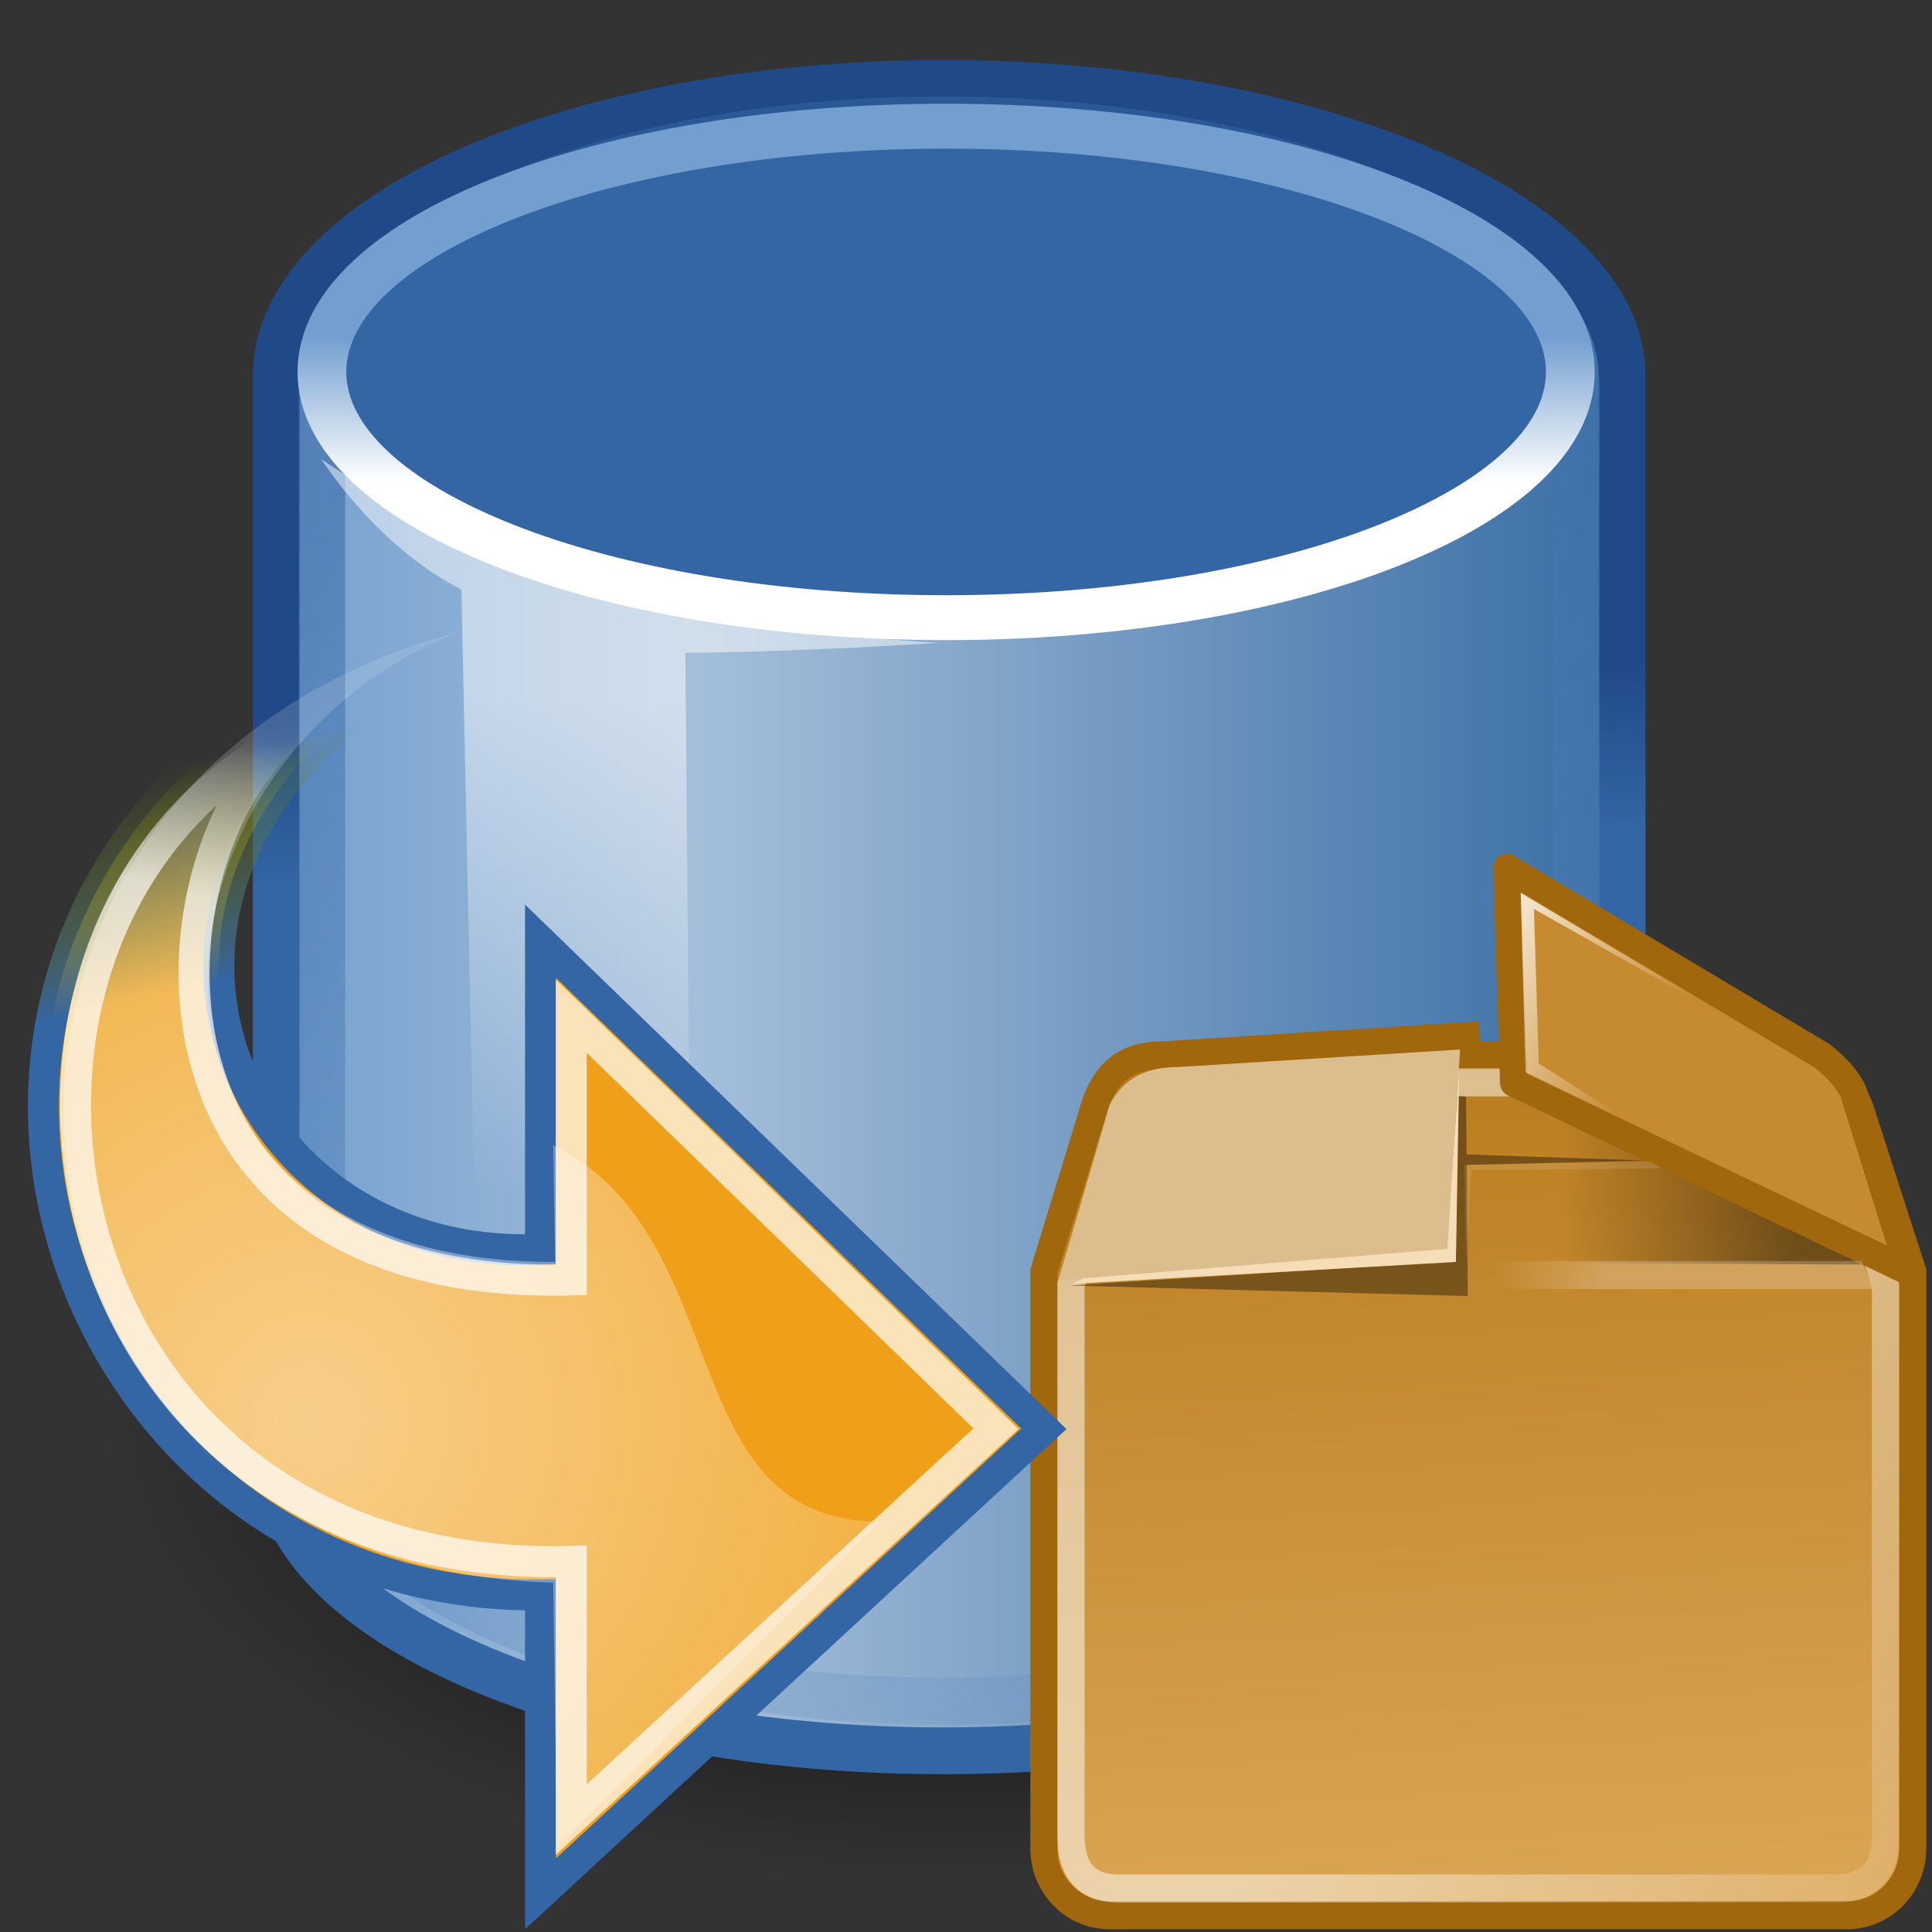 <?xml version="1.0" encoding="UTF-8" standalone="no"?>
<!-- Created with Inkscape (http://www.inkscape.org/) -->

<svg
   xmlns:dc="http://purl.org/dc/elements/1.1/"
   xmlns:cc="http://creativecommons.org/ns#"
   xmlns:rdf="http://www.w3.org/1999/02/22-rdf-syntax-ns#"
   xmlns:svg="http://www.w3.org/2000/svg"
   xmlns="http://www.w3.org/2000/svg"
   xmlns:xlink="http://www.w3.org/1999/xlink"
   xmlns:sodipodi="http://sodipodi.sourceforge.net/DTD/sodipodi-0.dtd"
   xmlns:inkscape="http://www.inkscape.org/namespaces/inkscape"
   width="48px"
   height="48px"
   id="svg6431"
   sodipodi:version="0.32"
   inkscape:version="0.48.0 r9654"
   sodipodi:docname="DB_export_csv.svg"
   inkscape:export-filename="/home/elbosso/DB.png"
   inkscape:export-xdpi="45"
   inkscape:export-ydpi="45"
   inkscape:output_extension="org.inkscape.output.svg.inkscape"
   version="1.1">
  <rect width="100%" height="100%" fill="#333333" stroke="none"/>
  <defs
     id="defs6433">
    <inkscape:perspective
       sodipodi:type="inkscape:persp3d"
       inkscape:vp_x="0 : 24 : 1"
       inkscape:vp_y="0 : 1000 : 0"
       inkscape:vp_z="48 : 24 : 1"
       inkscape:persp3d-origin="24 : 16 : 1"
       id="perspective3733" />
    <linearGradient
       id="linearGradient4969">
      <stop
         style="stop-color:#ceb700;stop-opacity:0;"
         offset="0"
         id="stop4971" />
      <stop
         style="stop-color:#ceb700;stop-opacity:1;"
         offset="1"
         id="stop4973" />
    </linearGradient>
    <linearGradient
       id="linearGradient4952">
      <stop
         style="stop-color:#ceb700;stop-opacity:1;"
         offset="0"
         id="stop4954" />
      <stop
         style="stop-color:#ceb700;stop-opacity:0.157;"
         offset="1"
         id="stop4956" />
    </linearGradient>
    <linearGradient
       id="linearGradient4944">
      <stop
         style="stop-color:#ceb700;stop-opacity:1;"
         offset="0"
         id="stop4946" />
      <stop
         style="stop-color:#ceb700;stop-opacity:0.157;"
         offset="1"
         id="stop4948" />
    </linearGradient>
    <linearGradient
       id="linearGradient7916">
      <stop
         style="stop-color:#ffffff;stop-opacity:1;"
         offset="0"
         id="stop7918" />
      <stop
         style="stop-color:#ffffff;stop-opacity:0.34;"
         offset="1"
         id="stop7920" />
    </linearGradient>
    <linearGradient
       inkscape:collect="always"
       id="linearGradient8662">
      <stop
         style="stop-color:#000000;stop-opacity:1;"
         offset="0"
         id="stop8664" />
      <stop
         style="stop-color:#000000;stop-opacity:0;"
         offset="1"
         id="stop8666" />
    </linearGradient>
    <radialGradient
       inkscape:collect="always"
       xlink:href="#linearGradient8662"
       id="radialGradient1503"
       gradientUnits="userSpaceOnUse"
       gradientTransform="matrix(1,0,0,0.537,-1.018989e-13,16.873)"
       cx="24.837"
       cy="36.421"
       fx="24.837"
       fy="36.421"
       r="15.645" />
    <linearGradient
       inkscape:collect="always"
       id="linearGradient2847">
      <stop
         style="stop-color:#3465a4;stop-opacity:1;"
         offset="0"
         id="stop2849" />
      <stop
         style="stop-color:#3465a4;stop-opacity:0;"
         offset="1"
         id="stop2851" />
    </linearGradient>
    <linearGradient
       inkscape:collect="always"
       xlink:href="#linearGradient2847"
       id="linearGradient1488"
       gradientUnits="userSpaceOnUse"
       gradientTransform="matrix(-1,0,0,-1,-1.242,40.082)"
       x1="37.128"
       y1="29.73"
       x2="37.065"
       y2="26.194" />
    <linearGradient
       id="linearGradient2831">
      <stop
         style="stop-color:#3465a4;stop-opacity:1;"
         offset="0"
         id="stop2833" />
      <stop
         id="stop2855"
         offset="0.333"
         style="stop-color:#5b86be;stop-opacity:1;" />
      <stop
         style="stop-color:#83a8d8;stop-opacity:0;"
         offset="1"
         id="stop2835" />
    </linearGradient>
    <linearGradient
       inkscape:collect="always"
       xlink:href="#linearGradient2831"
       id="linearGradient1486"
       gradientUnits="userSpaceOnUse"
       gradientTransform="translate(-48.305,-6.043)"
       x1="13.479"
       y1="10.612"
       x2="15.419"
       y2="19.115" />
    <linearGradient
       id="linearGradient2380">
      <stop
         style="stop-color:#b9cfe7;stop-opacity:1"
         offset="0"
         id="stop2382" />
      <stop
         style="stop-color:#729fcf;stop-opacity:1"
         offset="1"
         id="stop2384" />
    </linearGradient>
    <linearGradient
       id="linearGradient2682">
      <stop
         style="stop-color:#3977c3;stop-opacity:1;"
         offset="0"
         id="stop2684" />
      <stop
         style="stop-color:#89aedc;stop-opacity:0;"
         offset="1"
         id="stop2686" />
    </linearGradient>
    <linearGradient
       inkscape:collect="always"
       xlink:href="#linearGradient2682"
       id="linearGradient2688"
       x1="36.714"
       y1="31.456"
       x2="37.124"
       y2="24.842"
       gradientUnits="userSpaceOnUse"
       gradientTransform="translate(-48.77,-5.766)" />
    <linearGradient
       inkscape:collect="always"
       id="linearGradient2690">
      <stop
         style="stop-color:#c4d7eb;stop-opacity:1;"
         offset="0"
         id="stop2692" />
      <stop
         style="stop-color:#c4d7eb;stop-opacity:0;"
         offset="1"
         id="stop2694" />
    </linearGradient>
    <linearGradient
       inkscape:collect="always"
       xlink:href="#linearGradient2690"
       id="linearGradient2696"
       x1="32.648"
       y1="30.749"
       x2="37.124"
       y2="24.842"
       gradientUnits="userSpaceOnUse"
       gradientTransform="translate(-48.77,-5.766)" />
    <linearGradient
       inkscape:collect="always"
       id="linearGradient2871">
      <stop
         style="stop-color:#3465a4;stop-opacity:1;"
         offset="0"
         id="stop2873" />
      <stop
         style="stop-color:#3465a4;stop-opacity:1"
         offset="1"
         id="stop2875" />
    </linearGradient>
    <linearGradient
       id="linearGradient2402">
      <stop
         style="stop-color:#729fcf;stop-opacity:1;"
         offset="0"
         id="stop2404" />
      <stop
         style="stop-color:#528ac5;stop-opacity:1;"
         offset="1"
         id="stop2406" />
    </linearGradient>
    <linearGradient
       inkscape:collect="always"
       xlink:href="#linearGradient2797"
       id="linearGradient1493"
       gradientUnits="userSpaceOnUse"
       x1="5.965"
       y1="26.048"
       x2="52.854"
       y2="26.048" />
    <linearGradient
       inkscape:collect="always"
       id="linearGradient2797">
      <stop
         style="stop-color:#ffffff;stop-opacity:1;"
         offset="0"
         id="stop2799" />
      <stop
         style="stop-color:#ffffff;stop-opacity:0;"
         offset="1"
         id="stop2801" />
    </linearGradient>
    <linearGradient
       inkscape:collect="always"
       xlink:href="#linearGradient2797"
       id="linearGradient1491"
       gradientUnits="userSpaceOnUse"
       x1="5.965"
       y1="26.048"
       x2="52.854"
       y2="26.048" />
    <linearGradient
       inkscape:collect="always"
       id="linearGradient7179">
      <stop
         style="stop-color:#ffffff;stop-opacity:1;"
         offset="0"
         id="stop7181" />
      <stop
         style="stop-color:#ffffff;stop-opacity:0;"
         offset="1"
         id="stop7183" />
    </linearGradient>
    <linearGradient
       id="linearGradient2316">
      <stop
         style="stop-color:#000000;stop-opacity:1;"
         offset="0"
         id="stop2318" />
      <stop
         style="stop-color:#ffffff;stop-opacity:0.66;"
         offset="1"
         id="stop2320" />
    </linearGradient>
    <linearGradient
       id="linearGradient1322">
      <stop
         id="stop1324"
         offset="0"
         style="stop-color:#729fcf" />
      <stop
         id="stop1326"
         offset="1"
         style="stop-color:#5187d6;stop-opacity:1;" />
    </linearGradient>
    <linearGradient
       inkscape:collect="always"
       xlink:href="#linearGradient7179"
       id="linearGradient7185"
       x1="13.435"
       y1="13.604"
       x2="22.375"
       y2="23.554"
       gradientUnits="userSpaceOnUse" />
    <linearGradient
       inkscape:collect="always"
       xlink:href="#linearGradient7179"
       id="linearGradient7189"
       gradientUnits="userSpaceOnUse"
       x1="13.435"
       y1="13.604"
       x2="22.375"
       y2="23.554"
       gradientTransform="matrix(-1,0,0,-1,47.939,50.025)" />
    <linearGradient
       inkscape:collect="always"
       xlink:href="#linearGradient2380"
       id="linearGradient7180"
       gradientUnits="userSpaceOnUse"
       x1="62.514"
       y1="36.061"
       x2="15.985"
       y2="20.609" />
    <linearGradient
       inkscape:collect="always"
       xlink:href="#linearGradient2871"
       id="linearGradient7182"
       gradientUnits="userSpaceOnUse"
       x1="46.835"
       y1="45.264"
       x2="45.38"
       y2="50.94" />
    <linearGradient
       inkscape:collect="always"
       xlink:href="#linearGradient2402"
       id="linearGradient7184"
       gradientUnits="userSpaceOnUse"
       x1="18.936"
       y1="23.668"
       x2="53.589"
       y2="26.649" />
    <linearGradient
       inkscape:collect="always"
       xlink:href="#linearGradient2871"
       id="linearGradient7186"
       gradientUnits="userSpaceOnUse"
       x1="46.835"
       y1="45.264"
       x2="45.38"
       y2="50.94" />
    <linearGradient
       inkscape:collect="always"
       xlink:href="#linearGradient4944"
       id="linearGradient4950"
       x1="12.198"
       y1="23.307"
       x2="38.782"
       y2="23.307"
       gradientUnits="userSpaceOnUse"
       gradientTransform="matrix(-1,0,0,1,50.981,0)" />
    <linearGradient
       inkscape:collect="always"
       xlink:href="#linearGradient4952"
       id="linearGradient4958"
       x1="12.538"
       y1="18.445"
       x2="34.612"
       y2="18.445"
       gradientUnits="userSpaceOnUse" />
    <linearGradient
       inkscape:collect="always"
       xlink:href="#linearGradient4969"
       id="linearGradient4975"
       x1="12.705"
       y1="28.079"
       x2="29.263"
       y2="28.079"
       gradientUnits="userSpaceOnUse" />
    <linearGradient
       inkscape:collect="always"
       xlink:href="#linearGradient4944"
       id="linearGradient5008"
       gradientUnits="userSpaceOnUse"
       gradientTransform="matrix(-1,0,0,1,50.981,0)"
       x1="12.198"
       y1="23.307"
       x2="38.782"
       y2="23.307" />
    <radialGradient
       cx="23.857"
       cy="40"
       fx="23.857"
       fy="40"
       gradientTransform="matrix(1,0,0,0.5,0,20)"
       gradientUnits="userSpaceOnUse"
       id="radialGradient33182"
       inkscape:collect="always"
       r="17.143"
       xlink:href="#linearGradient2265" />
    <linearGradient
       id="linearGradient2265"
       inkscape:collect="always">
      <stop
         id="stop2267"
         offset="0"
         style="stop-color:#000000;stop-opacity:1;" />
      <stop
         id="stop2269"
         offset="1"
         style="stop-color:#000000;stop-opacity:0;" />
    </linearGradient>
    <linearGradient
       inkscape:collect="always"
       xlink:href="#linearGradient9910"
       id="linearGradient3332"
       gradientUnits="userSpaceOnUse"
       gradientTransform="matrix(21.143,0,0,21.143,-149.962,-46.506)"
       x1="9.303"
       y1="26.719"
       x2="38.826"
       y2="26.719" />
    <linearGradient
       id="linearGradient9910">
      <stop
         id="stop9912"
         offset="0"
         style="stop-color:#729fcf;stop-opacity:1;" />
      <stop
         id="stop9918"
         offset="0.316"
         style="stop-color:#a5bfda;stop-opacity:1;" />
      <stop
         id="stop9914"
         offset="1"
         style="stop-color:#376ca4;stop-opacity:1;" />
    </linearGradient>
    <linearGradient
       inkscape:collect="always"
       xlink:href="#linearGradient4206"
       id="linearGradient3334"
       gradientUnits="userSpaceOnUse"
       gradientTransform="matrix(21.143,0,0,21.143,-149.962,-46.506)"
       x1="25.065"
       y1="21.857"
       x2="25.208"
       y2="25.429" />
    <linearGradient
       id="linearGradient4206">
      <stop
         id="stop4208"
         offset="0"
         style="stop-color:#204a87;stop-opacity:1;" />
      <stop
         id="stop4210"
         offset="1"
         style="stop-color:#3465a4;stop-opacity:1;" />
    </linearGradient>
    <linearGradient
       inkscape:collect="always"
       xlink:href="#linearGradient2682-3"
       id="linearGradient3329"
       gradientUnits="userSpaceOnUse"
       gradientTransform="matrix(21.143,0,0,21.143,-149.962,-46.506)"
       x1="17.16"
       y1="14.004"
       x2="37.969"
       y2="56.576" />
    <linearGradient
       id="linearGradient2682-3">
      <stop
         id="stop2684-8"
         offset="0"
         style="stop-color:#3465a4;stop-opacity:1;" />
      <stop
         id="stop2686-5"
         offset="1"
         style="stop-color:#729fcf;stop-opacity:0;" />
    </linearGradient>
    <linearGradient
       gradientUnits="userSpaceOnUse"
       id="linearGradient33190"
       inkscape:collect="always"
       x1="24"
       x2="24"
       xlink:href="#linearGradient6932"
       y1="16.525"
       y2="13.285" />
    <linearGradient
       id="linearGradient6932">
      <stop
         id="stop6934"
         offset="0"
         style="stop-color:#ffffff;stop-opacity:1;" />
      <stop
         id="stop6936"
         offset="1"
         style="stop-color:#729fcf;stop-opacity:1;" />
    </linearGradient>
    <linearGradient
       inkscape:collect="always"
       xlink:href="#linearGradient6924"
       id="linearGradient3325"
       gradientUnits="userSpaceOnUse"
       gradientTransform="matrix(21.143,0,0,21.143,-152.982,9.372)"
       x1="16.071"
       y1="19.5"
       x2="15.786"
       y2="30" />
    <linearGradient
       id="linearGradient6924">
      <stop
         id="stop6926"
         offset="0"
         style="stop-color:#ffffff;stop-opacity:1;" />
      <stop
         id="stop6928"
         offset="1"
         style="stop-color:#ffffff;stop-opacity:0;" />
    </linearGradient>
    <linearGradient
       y2="30"
       x2="15.786"
       y1="19.5"
       x1="16.071"
       gradientTransform="matrix(21.143,0,0,21.143,-152.982,9.372)"
       gradientUnits="userSpaceOnUse"
       id="linearGradient3386"
       xlink:href="#linearGradient6924"
       inkscape:collect="always" />
    <linearGradient
       inkscape:collect="always"
       xlink:href="#linearGradient5048"
       id="linearGradient9731"
       gradientUnits="userSpaceOnUse"
       gradientTransform="matrix(2.774,0,0,1.97,-1892.179,-872.885)"
       x1="302.857"
       y1="366.648"
       x2="302.857"
       y2="609.505" />
    <linearGradient
       id="linearGradient5048">
      <stop
         style="stop-color:black;stop-opacity:0;"
         offset="0"
         id="stop5050" />
      <stop
         style="stop-color:black;stop-opacity:1;"
         offset="0.5"
         id="stop5056" />
      <stop
         style="stop-color:black;stop-opacity:0;"
         offset="1"
         id="stop5052" />
    </linearGradient>
    <radialGradient
       inkscape:collect="always"
       xlink:href="#linearGradient5060"
       id="radialGradient9733"
       gradientUnits="userSpaceOnUse"
       gradientTransform="matrix(2.774,0,0,1.97,-1891.633,-872.885)"
       cx="605.714"
       cy="486.648"
       fx="605.714"
       fy="486.648"
       r="117.143" />
    <linearGradient
       inkscape:collect="always"
       id="linearGradient5060">
      <stop
         style="stop-color:black;stop-opacity:1;"
         offset="0"
         id="stop5062" />
      <stop
         style="stop-color:black;stop-opacity:0;"
         offset="1"
         id="stop5064" />
    </linearGradient>
    <radialGradient
       inkscape:collect="always"
       xlink:href="#linearGradient5060"
       id="radialGradient9735"
       gradientUnits="userSpaceOnUse"
       gradientTransform="matrix(-2.774,0,0,1.97,112.762,-872.885)"
       cx="605.714"
       cy="486.648"
       fx="605.714"
       fy="486.648"
       r="117.143" />
    <linearGradient
       inkscape:collect="always"
       xlink:href="#linearGradient3299"
       id="linearGradient4988"
       gradientUnits="userSpaceOnUse"
       x1="649.467"
       y1="756.677"
       x2="121.319"
       y2="374.84" />
    <linearGradient
       id="linearGradient3299">
      <stop
         style="stop-color:#888a85;stop-opacity:1;"
         offset="0"
         id="stop3301" />
      <stop
         style="stop-color:#d3d7cf;stop-opacity:1;"
         offset="1"
         id="stop3303" />
    </linearGradient>
    <linearGradient
       inkscape:collect="always"
       xlink:href="#linearGradient3189"
       id="linearGradient4982"
       gradientUnits="userSpaceOnUse"
       x1="74.07"
       y1="219.518"
       x2="676.493"
       y2="262.375" />
    <linearGradient
       id="linearGradient3189">
      <stop
         style="stop-color:#eeeeec;stop-opacity:1;"
         offset="0"
         id="stop3191" />
      <stop
         id="stop3251"
         offset="0.5"
         style="stop-color:#eeeeec;stop-opacity:0.921;" />
      <stop
         style="stop-color:#eeeeec;stop-opacity:0;"
         offset="1"
         id="stop3193" />
    </linearGradient>
    <linearGradient
       inkscape:collect="always"
       xlink:href="#linearGradient3189"
       id="linearGradient3405"
       gradientUnits="userSpaceOnUse"
       x1="74.07"
       y1="219.518"
       x2="676.493"
       y2="262.375"
       gradientTransform="matrix(0.042,0,0,0.042,13.957,12.105)" />
    <linearGradient
       inkscape:collect="always"
       xlink:href="#linearGradient3299"
       id="linearGradient3413"
       gradientUnits="userSpaceOnUse"
       x1="649.467"
       y1="756.677"
       x2="121.319"
       y2="374.84"
       gradientTransform="matrix(0.042,0,0,0.042,13.957,12.105)" />
    <linearGradient
       id="linearGradient2966">
      <stop
         id="stop2968"
         offset="0"
         style="stop-color:#ef2929;stop-opacity:1;" />
      <stop
         id="stop3006"
         offset="0.5"
         style="stop-color:#cc0000;stop-opacity:1;" />
      <stop
         id="stop2970"
         offset="1"
         style="stop-color:#a40000;stop-opacity:1;" />
    </linearGradient>
    <linearGradient
       id="linearGradient2974">
      <stop
         id="stop2976"
         offset="0"
         style="stop-color:#eeeeec;stop-opacity:1;" />
      <stop
         id="stop2978"
         offset="1"
         style="stop-color:#babdb6;stop-opacity:1;" />
    </linearGradient>
    <linearGradient
       id="linearGradient2984">
      <stop
         id="stop2986"
         offset="0"
         style="stop-color:#e9b96e;stop-opacity:1;" />
      <stop
         id="stop2988"
         offset="1"
         style="stop-color:#e9b96e;stop-opacity:0;" />
    </linearGradient>
    <linearGradient
       id="linearGradient2994">
      <stop
         id="stop2996"
         offset="0"
         style="stop-color:#000000;stop-opacity:1;" />
      <stop
         id="stop2998"
         offset="1"
         style="stop-color:#babdb6;stop-opacity:1;" />
    </linearGradient>
    <radialGradient
       r="14.375"
       fy="125"
       fx="55"
       cy="125"
       cx="55"
       gradientUnits="userSpaceOnUse"
       id="radialGradient3828"
       xlink:href="#linearGradient12512"
       inkscape:collect="always" />
    <linearGradient
       id="linearGradient12512">
      <stop
         style="stop-color:#ffffff;stop-opacity:1;"
         offset="0"
         id="stop12513" />
      <stop
         style="stop-color:#fff520;stop-opacity:0.891;"
         offset="0.5"
         id="stop12517" />
      <stop
         style="stop-color:#fff300;stop-opacity:0;"
         offset="1"
         id="stop12514" />
    </linearGradient>
    <linearGradient
       inkscape:collect="always"
       xlink:href="#linearGradient3651"
       id="linearGradient3665"
       gradientUnits="userSpaceOnUse"
       gradientTransform="matrix(0.707,0.707,-0.707,0.707,17.736,10.197)"
       x1="-11.806"
       y1="26.508"
       x2="4.925"
       y2="26.508" />
    <linearGradient
       id="linearGradient3651">
      <stop
         id="stop3653"
         offset="0"
         style="stop-color:#afffb0;stop-opacity:1;" />
      <stop
         id="stop3655"
         offset="1"
         style="stop-color:#14c615;stop-opacity:1;" />
    </linearGradient>
    <linearGradient
       id="linearGradient7449">
      <stop
         style="stop-color:#ffb1b0;stop-opacity:1;"
         offset="0"
         id="stop7451" />
      <stop
         style="stop-color:#dd1515;stop-opacity:1;"
         offset="1"
         id="stop7453" />
    </linearGradient>
    <radialGradient
       r="14.375"
       fy="125"
       fx="55"
       cy="125"
       cx="55"
       gradientUnits="userSpaceOnUse"
       id="radialGradient3523"
       xlink:href="#linearGradient12512-8"
       inkscape:collect="always" />
    <linearGradient
       id="linearGradient12512-8">
      <stop
         style="stop-color:#ffffff;stop-opacity:1;"
         offset="0"
         id="stop12513-5" />
      <stop
         style="stop-color:#fff520;stop-opacity:0.891;"
         offset="0.5"
         id="stop12517-6" />
      <stop
         style="stop-color:#fff300;stop-opacity:0;"
         offset="1"
         id="stop12514-1" />
    </linearGradient>
    <linearGradient
       id="linearGradient2966-6">
      <stop
         id="stop2968-7"
         offset="0"
         style="stop-color:#ef2929;stop-opacity:1;" />
      <stop
         id="stop3006-5"
         offset="0.5"
         style="stop-color:#cc0000;stop-opacity:1;" />
      <stop
         id="stop2970-6"
         offset="1"
         style="stop-color:#a40000;stop-opacity:1;" />
    </linearGradient>
    <linearGradient
       id="linearGradient2974-9">
      <stop
         id="stop2976-8"
         offset="0"
         style="stop-color:#eeeeec;stop-opacity:1;" />
      <stop
         id="stop2978-7"
         offset="1"
         style="stop-color:#babdb6;stop-opacity:1;" />
    </linearGradient>
    <linearGradient
       id="linearGradient2984-2">
      <stop
         id="stop2986-8"
         offset="0"
         style="stop-color:#e9b96e;stop-opacity:1;" />
      <stop
         id="stop2988-2"
         offset="1"
         style="stop-color:#e9b96e;stop-opacity:0;" />
    </linearGradient>
    <linearGradient
       id="linearGradient2994-9">
      <stop
         id="stop2996-9"
         offset="0"
         style="stop-color:#000000;stop-opacity:1;" />
      <stop
         id="stop2998-6"
         offset="1"
         style="stop-color:#babdb6;stop-opacity:1;" />
    </linearGradient>
    <linearGradient
       y2="26.508"
       x2="4.925"
       y1="26.508"
       x1="-11.806"
       gradientTransform="matrix(0.707,0.707,-0.707,0.707,17.736,10.197)"
       gradientUnits="userSpaceOnUse"
       id="linearGradient3847"
       xlink:href="#linearGradient3651-8"
       inkscape:collect="always" />
    <linearGradient
       id="linearGradient3651-8">
      <stop
         id="stop3653-3"
         offset="0"
         style="stop-color:#afffb0;stop-opacity:1;" />
      <stop
         id="stop3655-0"
         offset="1"
         style="stop-color:#14c615;stop-opacity:1;" />
    </linearGradient>
    <linearGradient
       inkscape:collect="always"
       xlink:href="#linearGradient6965"
       id="linearGradient6971"
       x1="28.061"
       y1="31.431"
       x2="28.061"
       y2="36.437"
       gradientUnits="userSpaceOnUse"
       gradientTransform="translate(0.258,-1.165)" />
    <linearGradient
       id="linearGradient6965">
      <stop
         style="stop-color:#dddddd;stop-opacity:1;"
         offset="0"
         id="stop6967" />
      <stop
         style="stop-color:#fdfdfd;stop-opacity:1;"
         offset="1"
         id="stop6969" />
    </linearGradient>
    <linearGradient
       inkscape:collect="always"
       xlink:href="#linearGradient3049"
       id="linearGradient28779"
       gradientUnits="userSpaceOnUse"
       gradientTransform="matrix(0.498,0,0,0.498,20.763,19.753)"
       x1="19.648"
       y1="42.254"
       x2="20.631"
       y2="6.776" />
    <linearGradient
       id="linearGradient3049">
      <stop
         id="stop3051"
         offset="0"
         style="stop-color:#b6b6b6;stop-opacity:1;" />
      <stop
         style="stop-color:#f2f2f2;stop-opacity:1;"
         offset="0.5"
         id="stop2262" />
      <stop
         id="stop2264"
         offset="0.676"
         style="stop-color:#fafafa;stop-opacity:1;" />
      <stop
         style="stop-color:#d8d8d8;stop-opacity:1;"
         offset="0.841"
         id="stop2268" />
      <stop
         style="stop-color:#f2f2f2;stop-opacity:1;"
         offset="0.875"
         id="stop2266" />
      <stop
         id="stop3053"
         offset="1"
         style="stop-color:#dbdbdb;stop-opacity:1;" />
    </linearGradient>
    <linearGradient
       inkscape:collect="always"
       xlink:href="#linearGradient3061"
       id="linearGradient28775"
       gradientUnits="userSpaceOnUse"
       gradientTransform="matrix(0.498,0,0,0.498,28.639,-1.105)"
       x1="50.153"
       y1="-3.632"
       x2="25.291"
       y2="-4.3" />
    <linearGradient
       id="linearGradient3061">
      <stop
         id="stop3063"
         offset="0"
         style="stop-color:#ffffff;stop-opacity:1;" />
      <stop
         id="stop3065"
         offset="1"
         style="stop-color:#000000;stop-opacity:1;" />
    </linearGradient>
    <linearGradient
       inkscape:collect="always"
       xlink:href="#linearGradient3077"
       id="linearGradient28772"
       gradientUnits="userSpaceOnUse"
       gradientTransform="matrix(0.498,0,0,0.498,20.939,20.106)"
       x1="38.228"
       y1="13.603"
       x2="37.535"
       y2="6.629" />
    <linearGradient
       id="linearGradient3077">
      <stop
         id="stop3079"
         offset="0"
         style="stop-color:#98a0a9;stop-opacity:1;" />
      <stop
         id="stop3081"
         offset="1"
         style="stop-color:#c3d0dd;stop-opacity:1;" />
    </linearGradient>
    <linearGradient
       inkscape:collect="always"
       xlink:href="#linearGradient2250"
       id="linearGradient28769"
       gradientUnits="userSpaceOnUse"
       gradientTransform="matrix(0.567,0,0,0.568,19.326,16.934)"
       x1="31.177"
       y1="19.822"
       x2="40.859"
       y2="9.657" />
    <linearGradient
       id="linearGradient2250"
       inkscape:collect="always">
      <stop
         id="stop2252"
         offset="0"
         style="stop-color:#ffffff;stop-opacity:1;" />
      <stop
         id="stop2254"
         offset="1"
         style="stop-color:#ffffff;stop-opacity:0;" />
    </linearGradient>
    <linearGradient
       inkscape:collect="always"
       xlink:href="#linearGradient3087"
       id="linearGradient28766"
       gradientUnits="userSpaceOnUse"
       gradientTransform="matrix(0.498,0,0,0.498,20.763,19.753)"
       x1="9.75"
       y1="32.284"
       x2="16.915"
       y2="39.443" />
    <linearGradient
       id="linearGradient3087">
      <stop
         id="stop3089"
         offset="0"
         style="stop-color:#3465a4;stop-opacity:1;" />
      <stop
         style="stop-color:#9fbce1;stop-opacity:1;"
         offset="0"
         id="stop3095" />
      <stop
         id="stop2242"
         offset="0"
         style="stop-color:#6b95ca;stop-opacity:1;" />
      <stop
         style="stop-color:#3d6aa5;stop-opacity:1;"
         offset="0.75"
         id="stop2244" />
      <stop
         id="stop3091"
         offset="1"
         style="stop-color:#386eb4;stop-opacity:1;" />
    </linearGradient>
    <linearGradient
       inkscape:collect="always"
       xlink:href="#linearGradient2257"
       id="linearGradient28761"
       gradientUnits="userSpaceOnUse"
       gradientTransform="matrix(0.571,-0.015,0.015,0.572,20.228,16.979)"
       x1="12.005"
       y1="35.688"
       x2="10.651"
       y2="33.195" />
    <linearGradient
       id="linearGradient2257"
       inkscape:collect="always">
      <stop
         id="stop2259"
         offset="0"
         style="stop-color:#ffffff;stop-opacity:1;" />
      <stop
         id="stop2261"
         offset="1"
         style="stop-color:#ffffff;stop-opacity:0;" />
    </linearGradient>
    <linearGradient
       inkscape:collect="always"
       xlink:href="#linearGradient2265-0"
       id="linearGradient28757"
       gradientUnits="userSpaceOnUse"
       gradientTransform="matrix(0.498,-0.01,0.01,0.498,20.552,19.242)"
       x1="14.018"
       y1="36.943"
       x2="15.416"
       y2="38.268" />
    <linearGradient
       id="linearGradient2265-0"
       inkscape:collect="always">
      <stop
         id="stop2267-8"
         offset="0"
         style="stop-color:#000000;stop-opacity:1;" />
      <stop
         id="stop2269-3"
         offset="1"
         style="stop-color:#000000;stop-opacity:0;" />
    </linearGradient>
    <linearGradient
       y2="38.268"
       x2="15.416"
       y1="36.943"
       x1="14.018"
       gradientTransform="matrix(0.498,-0.01,0.01,0.498,20.552,19.242)"
       gradientUnits="userSpaceOnUse"
       id="linearGradient3267"
       xlink:href="#linearGradient2265-0"
       inkscape:collect="always" />
    <radialGradient
       inkscape:collect="always"
       xlink:href="#linearGradient4991"
       id="radialGradient3255"
       gradientUnits="userSpaceOnUse"
       gradientTransform="matrix(-0.008,-1.095,1.056,-0.009,-3.684,54.779)"
       cx="16.564"
       cy="11.132"
       fx="16.564"
       fy="11.132"
       r="19.062" />
    <linearGradient
       id="linearGradient4991"
       inkscape:collect="always">
      <stop
         id="stop4993"
         offset="0"
         style="stop-color:#ffffff;stop-opacity:1;" />
      <stop
         id="stop4995"
         offset="1"
         style="stop-color:#ffffff;stop-opacity:0;" />
    </linearGradient>
    <linearGradient
       inkscape:collect="always"
       xlink:href="#linearGradient2187"
       id="linearGradient3258"
       gradientUnits="userSpaceOnUse"
       gradientTransform="matrix(0,0.761,0.722,0,-1.944,13.06)"
       x1="17.061"
       y1="11.395"
       x2="12.624"
       y2="12.584" />
    <linearGradient
       inkscape:collect="always"
       id="linearGradient2187">
      <stop
         style="stop-color:#ffffff;stop-opacity:1;"
         offset="0"
         id="stop2189" />
      <stop
         style="stop-color:#ffffff;stop-opacity:0;"
         offset="1"
         id="stop2191" />
    </linearGradient>
    <linearGradient
       inkscape:collect="always"
       xlink:href="#linearGradient2240"
       id="linearGradient3261"
       gradientUnits="userSpaceOnUse"
       x1="33"
       y1="35.75"
       x2="31.5"
       y2="42.5"
       gradientTransform="matrix(0.616,0,0,-0.65,3.111,44.355)" />
    <linearGradient
       id="linearGradient2240">
      <stop
         id="stop7158"
         offset="0"
         style="stop-color:#f09f18;stop-opacity:1;" />
      <stop
         id="stop7160"
         offset="1"
         style="stop-color:#99b00b;stop-opacity:0;" />
    </linearGradient>
    <linearGradient
       inkscape:collect="always"
       xlink:href="#linearGradient2232"
       id="linearGradient3263"
       gradientUnits="userSpaceOnUse"
       x1="33"
       y1="35.75"
       x2="31.5"
       y2="42.5"
       gradientTransform="matrix(0.616,0,0,-0.65,3.111,44.355)" />
    <linearGradient
       id="linearGradient2232">
      <stop
         id="stop2234"
         offset="0"
         style="stop-color:#3465a4;stop-opacity:1;" />
      <stop
         id="stop2236"
         offset="1"
         style="stop-color:#788600;stop-opacity:0;" />
    </linearGradient>
    <linearGradient
       y2="42.5"
       x2="31.5"
       y1="35.75"
       x1="33"
       gradientTransform="matrix(0.616,0,0,-0.65,-3.043,48.207)"
       gradientUnits="userSpaceOnUse"
       id="linearGradient4063"
       xlink:href="#linearGradient2240"
       inkscape:collect="always" />
    <linearGradient
       y2="42.5"
       x2="31.5"
       y1="35.75"
       x1="33"
       gradientTransform="matrix(0.616,0,0,-0.65,-3.043,48.207)"
       gradientUnits="userSpaceOnUse"
       id="linearGradient4065"
       xlink:href="#linearGradient2232"
       inkscape:collect="always" />
    <linearGradient
       id="linearGradient3683">
      <stop
         style="stop-color:#f6f6f5;stop-opacity:1;"
         offset="0"
         id="stop3685" />
      <stop
         style="stop-color:#d3d7cf;stop-opacity:1"
         offset="1"
         id="stop3689" />
    </linearGradient>
    <linearGradient
       id="linearGradient3671">
      <stop
         id="stop3673"
         offset="0"
         style="stop-color:#ffffff;stop-opacity:1;" />
      <stop
         style="stop-color:#ffffff;stop-opacity:1;"
         offset="0.475"
         id="stop3691" />
      <stop
         id="stop3675"
         offset="1"
         style="stop-color:#ffffff;stop-opacity:0;" />
    </linearGradient>
    <linearGradient
       inkscape:collect="always"
       xlink:href="#linearGradient3520"
       id="linearGradient7102"
       gradientUnits="userSpaceOnUse"
       gradientTransform="matrix(0.415,0,0,0.412,49.877,23.167)"
       x1="-18.589"
       y1="11.053"
       x2="-28.789"
       y2="14.07" />
    <linearGradient
       id="linearGradient3520"
       inkscape:collect="always">
      <stop
         id="stop3522"
         offset="0"
         style="stop-color:#000000;stop-opacity:0.413" />
      <stop
         id="stop3524"
         offset="1"
         style="stop-color:#000000;stop-opacity:0;" />
    </linearGradient>
    <linearGradient
       inkscape:collect="always"
       xlink:href="#linearGradient2240"
       id="linearGradient3691"
       gradientUnits="userSpaceOnUse"
       gradientTransform="matrix(0.616,0,0,-0.65,-3.043,48.207)"
       x1="33"
       y1="35.75"
       x2="31.5"
       y2="42.5" />
    <linearGradient
       inkscape:collect="always"
       xlink:href="#linearGradient2232"
       id="linearGradient3693"
       gradientUnits="userSpaceOnUse"
       gradientTransform="matrix(0.616,0,0,-0.65,-3.043,48.207)"
       x1="33"
       y1="35.75"
       x2="31.5"
       y2="42.5" />
    <linearGradient
       inkscape:collect="always"
       xlink:href="#linearGradient2187"
       id="linearGradient3695"
       gradientUnits="userSpaceOnUse"
       gradientTransform="matrix(0,0.761,0.722,0,-1.944,13.06)"
       x1="17.061"
       y1="11.395"
       x2="12.624"
       y2="12.584" />
    <radialGradient
       inkscape:collect="always"
       xlink:href="#linearGradient4991"
       id="radialGradient3697"
       gradientUnits="userSpaceOnUse"
       gradientTransform="matrix(-0.008,-1.095,1.056,-0.009,-3.684,54.779)"
       cx="16.564"
       cy="11.132"
       fx="16.564"
       fy="11.132"
       r="19.062" />
    <linearGradient
       id="linearGradient3683-0">
      <stop
         style="stop-color:#f6f6f5;stop-opacity:1;"
         offset="0"
         id="stop3685-4" />
      <stop
         style="stop-color:#d3d7cf;stop-opacity:1"
         offset="1"
         id="stop3689-6" />
    </linearGradient>
    <linearGradient
       id="linearGradient3671-3">
      <stop
         id="stop3673-7"
         offset="0"
         style="stop-color:#ffffff;stop-opacity:1;" />
      <stop
         style="stop-color:#ffffff;stop-opacity:1;"
         offset="0.475"
         id="stop3691-9" />
      <stop
         id="stop3675-3"
         offset="1"
         style="stop-color:#ffffff;stop-opacity:0;" />
    </linearGradient>
    <linearGradient
       id="linearGradient6341">
      <stop
         id="stop6343"
         offset="0"
         style="stop-color:#729fcf;stop-opacity:1" />
      <stop
         id="stop6345"
         offset="1"
         style="stop-color:#729fcf;stop-opacity:0;" />
    </linearGradient>
    <linearGradient
       id="linearGradient6333">
      <stop
         id="stop6335"
         offset="0"
         style="stop-color:#204a87;stop-opacity:1" />
      <stop
         id="stop6337"
         offset="1"
         style="stop-color:#204a87;stop-opacity:0;" />
    </linearGradient>
    <linearGradient
       id="linearGradient5659">
      <stop
         id="stop5661"
         offset="0"
         style="stop-color:#ffffff;stop-opacity:1;" />
      <stop
         id="stop5663"
         offset="1"
         style="stop-color:#ffffff;stop-opacity:1;" />
    </linearGradient>
    <radialGradient
       inkscape:collect="always"
       xlink:href="#linearGradient3683-8"
       id="radialGradient7110-0"
       gradientUnits="userSpaceOnUse"
       gradientTransform="matrix(1.799,0,0,0.868,91.784,8.586)"
       cx="-30.25"
       cy="35.357"
       fx="-30.25"
       fy="35.357"
       r="18" />
    <linearGradient
       id="linearGradient3683-8">
      <stop
         style="stop-color:#f6f6f5;stop-opacity:1;"
         offset="0"
         id="stop3685-0" />
      <stop
         style="stop-color:#d3d7cf;stop-opacity:1"
         offset="1"
         id="stop3689-4" />
    </linearGradient>
    <linearGradient
       inkscape:collect="always"
       xlink:href="#linearGradient3613-1"
       id="linearGradient7112-1"
       gradientUnits="userSpaceOnUse"
       gradientTransform="matrix(0.45,0,0,0.449,50.979,22.572)"
       x1="-47.5"
       y1="49.021"
       x2="-62.75"
       y2="-22.502" />
    <linearGradient
       id="linearGradient3613-1"
       inkscape:collect="always">
      <stop
         id="stop3615-3"
         offset="0"
         style="stop-color:#888a85;stop-opacity:1" />
      <stop
         id="stop3617-5"
         offset="1"
         style="stop-color:#babdb6;stop-opacity:1" />
    </linearGradient>
    <radialGradient
       inkscape:collect="always"
       xlink:href="#linearGradient3741-3"
       id="radialGradient7019-9"
       gradientUnits="userSpaceOnUse"
       gradientTransform="matrix(1.886,0,0,1.176,-3.544,-4.235)"
       cx="4"
       cy="5.3"
       fx="4"
       fy="5.3"
       r="17" />
    <linearGradient
       id="linearGradient3741-3"
       inkscape:collect="always">
      <stop
         id="stop3743-4"
         offset="0"
         style="stop-color:#ffffff;stop-opacity:1;" />
      <stop
         id="stop3745-1"
         offset="1"
         style="stop-color:#ffffff;stop-opacity:0;" />
    </linearGradient>
    <linearGradient
       inkscape:collect="always"
       xlink:href="#linearGradient3656-0"
       id="linearGradient7021-5"
       gradientUnits="userSpaceOnUse"
       x1="-26.754"
       y1="11.566"
       x2="-24.75"
       y2="9.688" />
    <linearGradient
       id="linearGradient3656-0"
       inkscape:collect="always">
      <stop
         id="stop3658-8"
         offset="0"
         style="stop-color:#ffffff;stop-opacity:1;" />
      <stop
         id="stop3660-35"
         offset="1"
         style="stop-color:#ffffff;stop-opacity:0;" />
    </linearGradient>
    <radialGradient
       inkscape:collect="always"
       xlink:href="#linearGradient3671-5"
       id="radialGradient7105-6"
       gradientUnits="userSpaceOnUse"
       gradientTransform="matrix(0.183,-0.126,0.338,0.491,39.638,18.785)"
       cx="-26.305"
       cy="10.108"
       fx="-26.305"
       fy="10.108"
       r="7.042" />
    <linearGradient
       id="linearGradient3671-5">
      <stop
         id="stop3673-9"
         offset="0"
         style="stop-color:#ffffff;stop-opacity:1;" />
      <stop
         style="stop-color:#ffffff;stop-opacity:1;"
         offset="0.475"
         id="stop3691-90" />
      <stop
         id="stop3675-7"
         offset="1"
         style="stop-color:#ffffff;stop-opacity:0;" />
    </linearGradient>
    <linearGradient
       inkscape:collect="always"
       xlink:href="#linearGradient3520-3"
       id="linearGradient7102-6"
       gradientUnits="userSpaceOnUse"
       gradientTransform="matrix(0.415,0,0,0.412,49.877,23.167)"
       x1="-18.589"
       y1="11.053"
       x2="-28.789"
       y2="14.07" />
    <linearGradient
       id="linearGradient3520-3"
       inkscape:collect="always">
      <stop
         id="stop3522-76"
         offset="0"
         style="stop-color:#000000;stop-opacity:0.413" />
      <stop
         id="stop3524-1"
         offset="1"
         style="stop-color:#000000;stop-opacity:0;" />
    </linearGradient>
    <linearGradient
       inkscape:collect="always"
       xlink:href="#linearGradient6341-5"
       id="linearGradient7776"
       gradientUnits="userSpaceOnUse"
       gradientTransform="translate(-1,0)"
       x1="81.5"
       y1="370"
       x2="83.5"
       y2="369.5" />
    <linearGradient
       id="linearGradient6341-5">
      <stop
         id="stop6343-0"
         offset="0"
         style="stop-color:#729fcf;stop-opacity:1" />
      <stop
         id="stop6345-6"
         offset="1"
         style="stop-color:#729fcf;stop-opacity:0;" />
    </linearGradient>
    <linearGradient
       inkscape:collect="always"
       xlink:href="#linearGradient6333-5"
       id="linearGradient7778"
       gradientUnits="userSpaceOnUse"
       gradientTransform="translate(-1,0)"
       x1="81.5"
       y1="368.5"
       x2="83"
       y2="368" />
    <linearGradient
       id="linearGradient6333-5">
      <stop
         id="stop6335-0"
         offset="0"
         style="stop-color:#204a87;stop-opacity:1" />
      <stop
         id="stop6337-8"
         offset="1"
         style="stop-color:#204a87;stop-opacity:0;" />
    </linearGradient>
    <linearGradient
       inkscape:collect="always"
       xlink:href="#linearGradient4210"
       id="linearGradient8118"
       gradientUnits="userSpaceOnUse"
       gradientTransform="matrix(1,0,0,1.33,7.924,1.68)"
       x1="24.99"
       y1="49.424"
       x2="23.452"
       y2="14.383" />
    <linearGradient
       id="linearGradient4210">
      <stop
         style="stop-color:#eaba6f;stop-opacity:1;"
         offset="0"
         id="stop4212" />
      <stop
         style="stop-color:#b97a1b;stop-opacity:1;"
         offset="1"
         id="stop4214" />
    </linearGradient>
    <linearGradient
       inkscape:collect="always"
       xlink:href="#linearGradient4559"
       id="linearGradient8120"
       gradientUnits="userSpaceOnUse"
       gradientTransform="translate(7.924,10.344)"
       x1="23.452"
       y1="30.555"
       x2="43.007"
       y2="45.934" />
    <linearGradient
       id="linearGradient4559"
       inkscape:collect="always">
      <stop
         id="stop4561"
         offset="0"
         style="stop-color:#ffffff;stop-opacity:1;" />
      <stop
         id="stop4563"
         offset="1"
         style="stop-color:#ffffff;stop-opacity:0;" />
    </linearGradient>
    <linearGradient
       inkscape:collect="always"
       xlink:href="#linearGradient4532"
       id="linearGradient8122"
       gradientUnits="userSpaceOnUse"
       gradientTransform="translate(7.924,10.344)"
       x1="35.188"
       y1="17.5"
       x2="26.562"
       y2="17.438" />
    <linearGradient
       id="linearGradient4532"
       inkscape:collect="always">
      <stop
         id="stop4534"
         offset="0"
         style="stop-color:#000000;stop-opacity:1;" />
      <stop
         id="stop4536"
         offset="1"
         style="stop-color:#000000;stop-opacity:0;" />
    </linearGradient>
    <linearGradient
       inkscape:collect="always"
       xlink:href="#linearGradient4760"
       id="linearGradient8124"
       gradientUnits="userSpaceOnUse"
       gradientTransform="translate(7.924,10.344)"
       x1="28.062"
       y1="19"
       x2="23.938"
       y2="19" />
    <linearGradient
       id="linearGradient4760"
       inkscape:collect="always">
      <stop
         id="stop4762"
         offset="0"
         style="stop-color:#ffffff;stop-opacity:1;" />
      <stop
         id="stop4764"
         offset="1"
         style="stop-color:#ffffff;stop-opacity:0;" />
    </linearGradient>
    <linearGradient
       inkscape:collect="always"
       xlink:href="#linearGradient4770"
       id="linearGradient8126"
       gradientUnits="userSpaceOnUse"
       gradientTransform="translate(7.924,10.344)"
       x1="23.158"
       y1="7.142"
       x2="30.008"
       y2="11.474" />
    <linearGradient
       id="linearGradient4770"
       inkscape:collect="always">
      <stop
         id="stop4772"
         offset="0"
         style="stop-color:#fcf3e6;stop-opacity:1;" />
      <stop
         id="stop4774"
         offset="1"
         style="stop-color:#fcf3e6;stop-opacity:0;" />
    </linearGradient>
  </defs>
  <sodipodi:namedview
     id="base"
     pagecolor="#ffffff"
     bordercolor="#666666"
     borderopacity="0.157"
     inkscape:pageopacity="0.0"
     inkscape:pageshadow="2"
     inkscape:zoom="15.083333"
     inkscape:cx="23.734805"
     inkscape:cy="20.554649"
     inkscape:current-layer="layer1"
     showgrid="false"
     inkscape:grid-bbox="true"
     inkscape:document-units="px"
     inkscape:window-width="1280"
     inkscape:window-height="949"
     inkscape:window-x="88"
     inkscape:window-y="53"
     showguides="true"
     inkscape:guide-bbox="true"
     inkscape:showpageshadow="false"
     inkscape:window-maximized="0" />
  <g
     id="layer1"
     inkscape:label="Layer 1"
     inkscape:groupmode="layer">
    <g
       transform="matrix(0.055,0,0,0.055,3.846,-5.727)"
       id="g3338">
      <path
         d="m 41,40 c 0,4.734 -7.675,8.571 -17.143,8.571 -9.468,0 -17.143,-3.838 -17.143,-8.571 0,-4.734 7.675,-8.571 17.143,-8.571 C 33.325,31.429 41,35.266 41,40 z"
         id="path3366"
         sodipodi:cx="23.857143"
         sodipodi:cy="40"
         sodipodi:rx="17.142857"
         sodipodi:ry="8.5714283"
         sodipodi:type="arc"
         style="fill:url(#radialGradient33182);fill-opacity:1;fill-rule:nonzero;stroke:none;stroke-width:1;marker:none;visibility:visible;display:block;overflow:visible"
         transform="matrix(22.385,0,0,24.341,-173.556,-227.545)" />
      <path
         d="m 356.147,141.798 c -166.171,0 -301.286,59.253 -301.286,132.143 0,5.231 0,483.483 0,488.93 0,72.89 135.116,132.143 301.286,132.143 166.171,0 306.667,-59.253 306.667,-132.143 0,-4.314 0,-484.616 0,-488.93 0,-72.89 -140.497,-132.143 -306.667,-132.143 z"
         id="path3068"
         sodipodi:nodetypes="csszssz"
         style="fill:url(#linearGradient3332);fill-opacity:1;fill-rule:nonzero;stroke:url(#linearGradient3334);stroke-width:21.143;stroke-linecap:butt;stroke-linejoin:miter;stroke-miterlimit:10;stroke-opacity:1;stroke-dasharray:none;stroke-dashoffset:0;marker:none;visibility:visible;display:block;overflow:visible"
         inkscape:connector-curvature="0" />
      <path
         d="m 356.328,158.275 c -154.929,0 -280.905,55.245 -280.905,123.204 0,4.877 0,462.735 0,467.814 0,67.959 125.976,123.204 280.905,123.204 154.931,0 285.922,-55.245 285.922,-123.204 0,-4.023 0,-463.791 0,-467.814 0,-67.959 -130.991,-123.204 -285.922,-123.204 z"
         id="path4174"
         sodipodi:nodetypes="csszssz"
         style="opacity:0.544;fill:none;stroke:url(#linearGradient3329);stroke-width:21.143;stroke-linecap:butt;stroke-linejoin:miter;stroke-miterlimit:10;stroke-opacity:1;stroke-dasharray:none;stroke-dashoffset:0;marker:none;visibility:visible;display:block;overflow:visible"
         inkscape:connector-curvature="0" />
      <path
         d="m 36.857,14.071 c 0,3.038 -5.756,5.5 -12.857,5.5 -7.101,0 -12.857,-2.462 -12.857,-5.5 0,-3.038 5.756,-5.5 12.857,-5.5 7.101,0 12.857,2.462 12.857,5.5 z"
         id="path3364"
         sodipodi:cx="24"
         sodipodi:cy="14.071428"
         sodipodi:rx="12.857142"
         sodipodi:ry="5.5"
         sodipodi:type="arc"
         style="fill:#3465a4;fill-opacity:1;fill-rule:nonzero;stroke:url(#linearGradient33190);stroke-width:1.005;stroke-linecap:butt;stroke-linejoin:miter;stroke-miterlimit:10;stroke-opacity:1;stroke-dasharray:none;stroke-dashoffset:0;marker:none;visibility:visible;display:block;overflow:visible"
         transform="matrix(21.931,0,0,20.183,-168.884,-11.862)" />
      <path
         d="m 138.489,370.311 7.55,354.899 96.653,27.184 -3.019,-353.389 c 0,0 43.795,0 114.776,-4.531 -110.277,-4.928 -236.45,-52.322 -279.389,-83.061 29.958,44.235 63.429,58.898 63.429,58.898 z"
         id="path6922"
         sodipodi:nodetypes="ccccccc"
         style="opacity:0.494;fill:url(#linearGradient3386);fill-opacity:1;fill-rule:nonzero;stroke:none;stroke-width:1;marker:none;visibility:visible;display:block;overflow:visible"
         inkscape:connector-curvature="0" />
    </g>
    <g
       id="g8105"
       transform="matrix(0.675,0,0,0.695,15.55,10.937)">
      <rect
         style="opacity:0;fill:#000000;fill-opacity:1;stroke:none;display:inline"
         id="rect5141"
         width="21.614"
         height="21.538"
         x="23.962"
         y="22.572" />
      <path
         inkscape:connector-curvature="0"
         inkscape:r_cy="true"
         inkscape:r_cx="true"
         sodipodi:nodetypes="ccccccccccccc"
         id="rect3115"
         d="m 19.685,21.994 11.238,-0.688 0.031,0.688 11.735,0 c 1.343,0 2.174,0.505 2.737,1.894 l 1.938,5.83 0,20.619 c 0,1.327 -1.081,2.394 -2.424,2.394 l -27.13,0 c -1.343,0 -2.424,-1.068 -2.424,-2.394 l 0,-20.619 1.875,-5.955 c 0.375,-1.077 1.081,-1.769 2.424,-1.769 z"
         style="fill:url(#linearGradient8118);fill-opacity:1;fill-rule:nonzero;stroke:#a0670c;stroke-width:1;stroke-linecap:butt;stroke-linejoin:miter;stroke-miterlimit:4;stroke-opacity:1;stroke-dashoffset:0;marker:none;visibility:visible;display:block;overflow:visible" />
      <path
         inkscape:connector-curvature="0"
         style="opacity:0.505;fill:none;stroke:url(#linearGradient8120);stroke-width:1;stroke-linecap:butt;stroke-linejoin:miter;stroke-miterlimit:4;stroke-opacity:1;stroke-dashoffset:0;marker:none;visibility:visible;display:block;overflow:visible"
         d="m 20.416,22.957 21.566,0 c 1.259,0 2.038,0.474 2.565,1.776 l 1.816,5.465 0,19.703 c 0,1.243 -0.639,1.87 -1.898,1.87 l -26.308,0 c -1.259,0 -1.773,-0.689 -1.773,-1.932 l 0,-19.64 1.758,-5.582 c 0.352,-1.009 1.014,-1.659 2.273,-1.659 z"
         id="path3847"
         sodipodi:nodetypes="ccccccccccc"
         inkscape:r_cx="true"
         inkscape:r_cy="true" />
      <path
         inkscape:connector-curvature="0"
         sodipodi:nodetypes="ccccccccc"
         inkscape:r_cy="true"
         inkscape:r_cx="true"
         id="path4740"
         d="m 16.299,30.219 14.688,0.375 -0.038,-4.687 c 0,0 6.559,-0.157 6.559,-0.157 0,0 -6.566,-0.218 -6.566,-0.218 l -0.018,-2.063 -0.289,-0.032 -0.086,5.907 -14.25,0.875 z"
         style="opacity:0.505;fill:#000000;fill-opacity:0.756;fill-rule:evenodd;stroke:none;stroke-width:1;marker:none;visibility:visible;display:inline;overflow:visible" />
      <path
         inkscape:connector-curvature="0"
         sodipodi:nodetypes="cccccc"
         inkscape:r_cy="true"
         inkscape:r_cx="true"
         id="path4742"
         d="m 16.424,30.156 14.125,-0.781 0.125,-6.906 -0.469,6.406 -12.969,0.906 -0.812,0.375 z"
         style="fill:#f5ddb8;fill-opacity:1;fill-rule:evenodd;stroke:none;stroke-width:1;marker:none;visibility:visible;display:inline;overflow:visible" />
      <path
         inkscape:connector-curvature="0"
         sodipodi:nodetypes="cccccc"
         inkscape:r_cy="true"
         inkscape:r_cx="true"
         id="path4744"
         d="m 30.236,28.906 -14.312,1.125 1.875,-6.25 c 0.5,-0.99 1.397,-1.384 2.562,-1.375 l 10.344,-0.625 -0.469,7.125 z"
         style="fill:#dcbd8e;fill-opacity:1;fill-rule:evenodd;stroke:none;stroke-width:1;marker:none;visibility:visible;display:inline;overflow:visible" />
      <path
         inkscape:connector-curvature="0"
         sodipodi:nodetypes="ccccc"
         inkscape:r_cy="true"
         inkscape:r_cx="true"
         id="path4746"
         d="m 30.924,23.469 0,5.938 14.688,0.062 -2.223,-5.93 -12.465,-0.07 z"
         style="opacity:0.429;fill:url(#linearGradient8122);fill-opacity:1;fill-rule:evenodd;stroke:none;stroke-width:1;marker:none;visibility:visible;display:inline;overflow:visible" />
      <path
         inkscape:connector-curvature="0"
         sodipodi:nodetypes="cccccc"
         inkscape:r_cy="true"
         inkscape:r_cx="true"
         id="path4748"
         d="m 47.236,29.719 -14.562,-6.75 -0.25,-7.688 11.574,6.707 c 0.431,0.315 0.903,0.755 1.176,1.293 l 2.062,6.438 z"
         style="fill:#c68b31;fill-opacity:1;fill-rule:evenodd;stroke:#a0670c;stroke-width:1;stroke-linecap:butt;stroke-linejoin:round;stroke-miterlimit:4;stroke-opacity:1;stroke-dasharray:none;stroke-dashoffset:0;marker:none;visibility:visible;display:inline;overflow:visible" />
      <path
         inkscape:connector-curvature="0"
         inkscape:r_cy="true"
         inkscape:r_cx="true"
         id="path4758"
         d="m 30.924,29.344 0,1 15,0 -0.438,-1 -14.562,0 z"
         style="opacity:0.231;fill:url(#linearGradient8124);fill-opacity:1;fill-rule:evenodd;stroke:none;stroke-width:1;marker:none;visibility:visible;display:inline;overflow:visible" />
      <path
         inkscape:connector-curvature="0"
         inkscape:r_cy="true"
         inkscape:r_cx="true"
         id="path4768"
         d="m 33.114,22.591 -0.177,-6.408 9.988,5.789 -9.502,-5.215 0.177,5.524 3.491,2.166 -3.977,-1.856 z"
         style="fill:url(#linearGradient8126);fill-opacity:1;fill-rule:evenodd;stroke:none;stroke-width:1;marker:none;visibility:visible;display:inline;overflow:visible" />
      <path
         inkscape:connector-curvature="0"
         inkscape:r_cy="true"
         inkscape:r_cx="true"
         id="path4528"
         d="m 30.924,29.344 -0.062,-3.438 6.875,-0.125 0.375,0.25 -7,0.062 -0.188,3.25 z"
         style="opacity:0.11;fill:#ffffff;fill-opacity:1;fill-rule:evenodd;stroke:none;stroke-width:1;marker:none;visibility:visible;display:inline;overflow:visible" />
    </g>
    <g
       id="g3686"
       transform="matrix(1.219,0,0,1.219,-2.01,-9.242)">
      <path
         sodipodi:nodetypes="ccccccc"
         id="path1432"
         d="M 20.602,18.951 C -4.06,18.092 -0.162,40.221 12.666,40.088 l 0,6.091 10.258,-9.476 -10.258,-9.938 c 0,0 0,6.281 0,6.281 C 4.001,33.426 1.466,19.122 20.602,18.951 z"
         style="fill:url(#linearGradient3691);fill-opacity:1;fill-rule:nonzero;stroke:url(#linearGradient3693);stroke-width:0.633;stroke-linecap:butt;stroke-linejoin:miter;stroke-miterlimit:4;stroke-opacity:1;stroke-dasharray:none;stroke-dashoffset:0;marker:none;visibility:visible;display:block;overflow:visible"
         inkscape:connector-curvature="0" />
      <path
         style="opacity:0.699;fill:none;stroke:url(#linearGradient3695);stroke-width:0.633;stroke-linecap:butt;stroke-linejoin:miter;stroke-miterlimit:10;stroke-opacity:1;stroke-dasharray:none;stroke-dashoffset:0;marker:none;visibility:visible;display:block;overflow:visible"
         d="m 7.386,22.666 c -7.223,3.95 -5.045,17.039 5.905,16.739 l 0,5.262 c 0,0 8.656,-7.967 8.656,-7.967 l -8.656,-8.409 c 0,0 0,5.378 0,5.378 C 4.147,33.894 4.566,25.379 7.386,22.666 z"
         id="path2177"
         sodipodi:nodetypes="ccccccc"
         inkscape:connector-curvature="0" />
      <path
         sodipodi:nodetypes="ccccccc"
         id="path7187"
         d="m 13,45.239 6.585,-6.646 c -4.275,1e-6 -2.888,-5.806 -6.662,-7.674 l 0.039,2.382 c -9.358,0.041 -8.819,-10.07 -2.003,-12.831 -11.761,3.172 -10.128,19.043 1.964,19.368 l 0.077,5.4 z"
         style="opacity:0.494;fill:url(#radialGradient3697);fill-opacity:1;fill-rule:nonzero;stroke:none;stroke-width:1;marker:none;visibility:visible;display:inline;overflow:visible"
         inkscape:connector-curvature="0" />
    </g>
  </g>
  <g
     inkscape:groupmode="layer"
     id="layer2"
     inkscape:label="fancy"
     style="display:inline" />
</svg>

